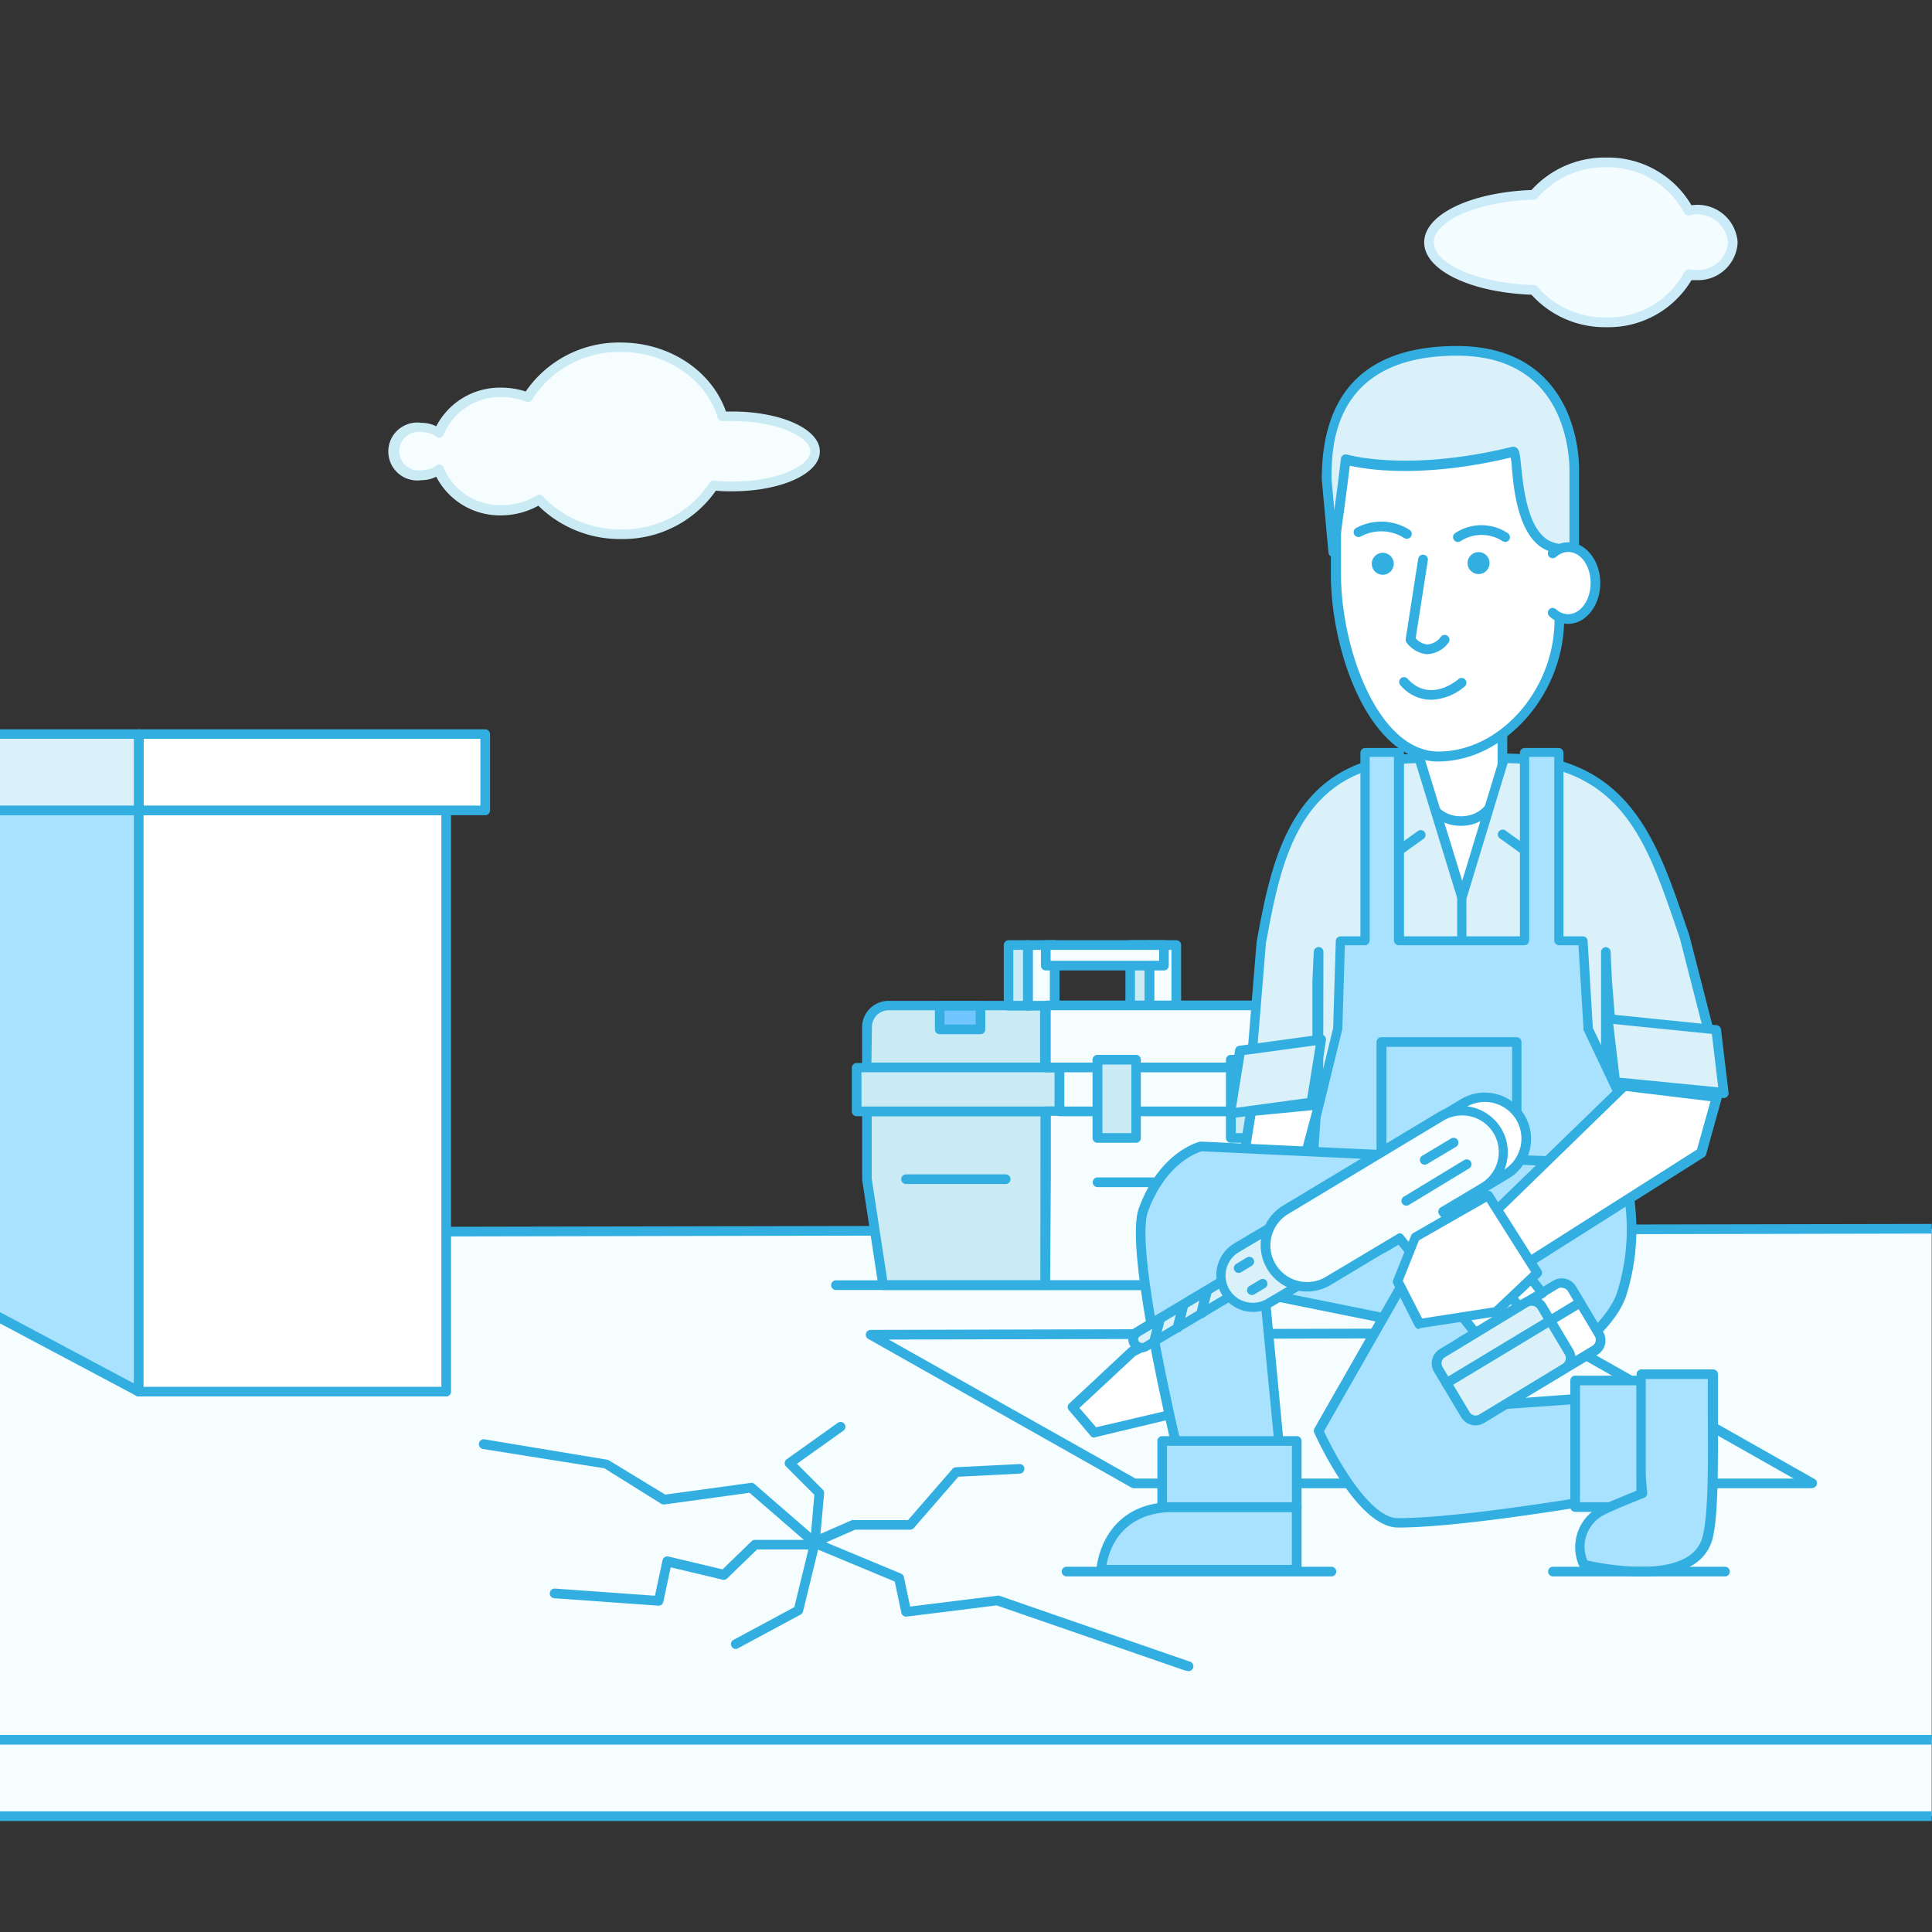 <svg id="Layer_1" data-name="Layer 1" xmlns="http://www.w3.org/2000/svg" xmlns:xlink="http://www.w3.org/1999/xlink" viewBox="0 0 200 200"><rect x="0" y="0" width="200" height="200" fill="#333333" stroke="none"/><defs><style>.cls-1{fill:none;}.cls-2{fill:#f5fdff;}.cls-3{fill:#cbebf4;}.cls-4{fill:#f3fcff;}.cls-5{fill:#ccebf8;}.cls-6{clip-path:url(#clip-path);}.cls-7{fill:#32afe0;}.cls-8{fill:#a9e2ff;}.cls-9{fill:#fff;}.cls-10{fill:#dbf1fa;}.cls-11{fill:#71c6ff;}</style><clipPath id="clip-path"><rect class="cls-1" x="-0.03" y="45.63" width="200" height="147.68"/></clipPath></defs><title>93</title><path class="cls-2" d="M75.8,43.09l-1,0C73.56,39,69.33,36,64.29,36a11.14,11.14,0,0,0-9.65,5.18,7.58,7.58,0,0,0-2.72-.5,6.83,6.83,0,0,0-6.52,4.19,3,3,0,0,0-1.78-.58,2.49,2.49,0,1,0,0,4.94,3,3,0,0,0,1.78-.58,6.83,6.83,0,0,0,6.52,4.19,7.44,7.44,0,0,0,3.91-1.09,11.45,11.45,0,0,0,8.46,3.58,11.17,11.17,0,0,0,9.57-5c.62.06,1.27.1,1.94.1,4.74,0,8.58-1.63,8.58-3.63S80.54,43.09,75.8,43.09Z"/><path class="cls-3" d="M64.29,55.8a12,12,0,0,1-8.56-3.45,8,8,0,0,1-3.82,1,7.41,7.41,0,0,1-6.75-4,3.48,3.48,0,0,1-1.54.36,3,3,0,1,1,0-5.94,3.47,3.47,0,0,1,1.54.36,7.41,7.41,0,0,1,6.75-4,8.07,8.07,0,0,1,2.51.4,11.69,11.69,0,0,1,9.86-5.07c5,0,9.4,2.92,10.87,7.14h.64c5.09,0,9.08,1.82,9.08,4.13s-4,4.13-9.08,4.13c-.55,0-1.12,0-1.68-.07A11.73,11.73,0,0,1,64.29,55.8Zm-8.46-4.58a.5.5,0,0,1,.37.16,10.93,10.93,0,0,0,8.1,3.42A10.68,10.68,0,0,0,73.44,50a.52.52,0,0,1,.47-.24c.63.06,1.27.09,1.89.09,4.76,0,8.08-1.65,8.08-3.13s-3.32-3.13-8.08-3.13l-1,0a.47.47,0,0,1-.5-.35c-1.21-4-5.34-6.8-10-6.8a10.63,10.63,0,0,0-9.22,4.93.5.5,0,0,1-.61.21,7.05,7.05,0,0,0-2.54-.47,6.32,6.32,0,0,0-6,3.87.5.5,0,0,1-.77.23,2.47,2.47,0,0,0-1.48-.48,2,2,0,1,0,0,3.94,2.46,2.46,0,0,0,1.48-.48.5.5,0,0,1,.77.23,6.32,6.32,0,0,0,6,3.87,6.93,6.93,0,0,0,3.64-1A.5.5,0,0,1,55.83,51.22Z"/><path class="cls-4" d="M175.59,21.73a4.27,4.27,0,0,0-.77.07,9.43,9.43,0,0,0-8.56-5,9.73,9.73,0,0,0-7.48,3.35c-6.06.18-10.84,2.31-10.84,4.92s4.79,4.74,10.84,4.92a9.73,9.73,0,0,0,7.48,3.35,9.43,9.43,0,0,0,8.56-5,4.27,4.27,0,0,0,.77.07,3.59,3.59,0,0,0,3.79-3.36A3.59,3.59,0,0,0,175.59,21.73Z"/><path class="cls-5" d="M166.26,33.87a10.21,10.21,0,0,1-7.72-3.36c-6.35-.24-11.11-2.55-11.11-5.42s4.76-5.18,11.11-5.42a10.21,10.21,0,0,1,7.72-3.36,10,10,0,0,1,8.84,4.94,4.16,4.16,0,0,1,4.78,3.84A4.1,4.1,0,0,1,175.59,29l-.49,0A10,10,0,0,1,166.26,33.87Zm0-16.55a9.18,9.18,0,0,0-7.1,3.17.5.5,0,0,1-.37.18c-5.71.17-10.36,2.15-10.36,4.42s4.65,4.25,10.36,4.42a.5.5,0,0,1,.37.18,9.18,9.18,0,0,0,7.1,3.17,8.93,8.93,0,0,0,8.11-4.7.51.51,0,0,1,.54-.27,3.69,3.69,0,0,0,.68.06,3.1,3.1,0,0,0,3.29-2.86,3.2,3.2,0,0,0-4-2.8.5.5,0,0,1-.54-.27A8.93,8.93,0,0,0,166.26,17.32Z"/><g class="cls-6"><polygon class="cls-2" points="291.36 180.1 -1.98 180.1 -87.91 127.75 204.78 127.19 291.36 180.1"/><path class="cls-7" d="M291.35,180.6H-2a.5.5,0,0,1-.26-.07l-85.93-52.35a.5.5,0,0,1-.22-.56.5.5,0,0,1,.48-.37l292.69-.56h0a.5.5,0,0,1,.26.07l86.58,52.91a.5.5,0,0,1-.26.93Zm-293.2-1H289.58l-84.94-51.91-290.77.56Z"/><rect class="cls-2" x="-1.98" y="180.1" width="293.34" height="7.91"/><path class="cls-7" d="M291.35,188.51H-2a.5.5,0,0,1-.5-.5V180.1a.5.5,0,0,1,.5-.5H291.35a.5.5,0,0,1,.5.5V188A.5.5,0,0,1,291.35,188.51Zm-292.84-1H290.85V180.6H-1.48Z"/><polygon class="cls-2" points="187.56 153.56 117.39 153.56 90.14 138.18 160.11 138.01 187.56 153.56"/><path class="cls-7" d="M187.55,154.06H117.39a.51.51,0,0,1-.25-.06L89.89,138.61a.5.5,0,0,1,.24-.94l70-.17h0a.51.51,0,0,1,.25.06l27.45,15.54a.5.5,0,0,1-.25.94Zm-70-1h68.13L160,138.51,92,138.67Z"/><polygon class="cls-8" points="14.36 144.06 -17.61 127.02 -17.61 83.89 14.36 83.89 14.36 144.06"/><path class="cls-7" d="M14.36,144.56a.5.5,0,0,1-.24-.06l-32-17a.5.5,0,0,1-.26-.44V83.89a.5.5,0,0,1,.5-.5h32a.5.5,0,0,1,.5.5v60.17a.5.5,0,0,1-.24.43A.5.5,0,0,1,14.36,144.56Zm-31.47-17.84,31,16.51V84.39h-31Z"/><rect class="cls-9" x="14.36" y="83.89" width="31.83" height="60.17"/><path class="cls-7" d="M46.19,144.56H14.36a.5.5,0,0,1-.5-.5V83.89a.5.5,0,0,1,.5-.5H46.19a.5.5,0,0,1,.5.5v60.17A.5.5,0,0,1,46.19,144.56Zm-31.33-1H45.69V84.39H14.86Z"/><rect class="cls-9" x="14.36" y="75.98" width="35.87" height="7.91"/><path class="cls-7" d="M50.23,84.39H14.36a.5.5,0,0,1-.5-.5V76a.5.5,0,0,1,.5-.5H50.23a.5.5,0,0,1,.5.5v7.91A.5.5,0,0,1,50.23,84.39Zm-35.37-1H49.73V76.48H14.86Z"/><rect class="cls-10" x="-21.51" y="75.98" width="35.87" height="7.91"/><path class="cls-7" d="M14.36,84.39H-21.51a.5.5,0,0,1-.5-.5V76a.5.5,0,0,1,.5-.5H14.36a.5.5,0,0,1,.5.5v7.91A.5.5,0,0,1,14.36,84.39Zm-35.37-1H13.86V76.48H-21Z"/><path class="cls-7" d="M68.17,166.22h0l-10.79-.77a.5.5,0,0,1,.07-1l10.35.74.79-3.68a.5.5,0,0,1,.6-.38l5.61,1.33,3-2.91a.5.5,0,0,1,.34-.14h5.37l4.68-2.05a.5.5,0,0,1,.2,0H94l4.6-5.3a.5.5,0,0,1,.35-.17l6.57-.33a.47.47,0,0,1,.52.47.5.5,0,0,1-.47.52l-6.36.32-4.61,5.31a.5.5,0,0,1-.38.17H88.53l-4.68,2.05a.5.5,0,0,1-.2,0H78.37l-3.1,3a.5.5,0,0,1-.46.13l-5.38-1.28-.77,3.6A.5.5,0,0,1,68.17,166.22Z"/><path class="cls-7" d="M122.89,172.95l-.16,0-19.56-6.76-9.31,1.16a.5.5,0,0,1-.55-.39l-.69-3.24-8.43-3.51a.5.5,0,0,1-.14-.08l-6.46-5.6-8.81,1.21a.51.51,0,0,1-.33-.07L62.57,152,50,150a.5.5,0,1,1,.16-1l12.7,2.11a.5.5,0,0,1,.18.07l5.82,3.54,8.85-1.21a.5.5,0,0,1,.4.12l6.56,5.69,8.6,3.58a.5.5,0,0,1,.3.36l.65,3.05,9-1.12a.46.46,0,0,1,.22,0l19.67,6.8a.5.5,0,0,1-.16,1Z"/><path class="cls-7" d="M76.17,170.7a.5.5,0,0,1-.24-.94l6.3-3.39,1.65-6.77.42-4.86-2.92-2.92a.5.5,0,0,1,.06-.76l5.25-3.74a.5.5,0,1,1,.58.81l-4.77,3.4,2.67,2.67a.5.5,0,0,1,.14.4l-.46,5.16-1.72,7.06a.5.5,0,0,1-.25.32l-6.5,3.5A.5.5,0,0,1,76.17,170.7Z"/></g><path class="cls-3" d="M92,104.11h16.22a0,0,0,0,1,0,0v6.42a0,0,0,0,1,0,0H89.74a0,0,0,0,1,0,0v-4.18A2.24,2.24,0,0,1,92,104.11Z"/><path class="cls-7" d="M108.21,111H89.74a.5.5,0,0,1-.5-.5v-4.18A2.74,2.74,0,0,1,92,103.61h16.22a.5.5,0,0,1,.5.5v6.42A.5.5,0,0,1,108.21,111Zm-18-1h17.46v-5.42H92a1.74,1.74,0,0,0-1.74,1.74Z"/><polygon class="cls-3" points="108.21 133.04 91.42 133.04 89.75 122.03 89.75 115.05 108.21 115.05 108.21 122.11 108.21 133.04"/><path class="cls-7" d="M108.21,133.54H91.42a.5.5,0,0,1-.49-.42l-1.68-11V115a.5.5,0,0,1,.5-.5h18.46a.5.5,0,0,1,.5.5v18A.5.5,0,0,1,108.21,133.54Zm-16.36-1h15.86v-17H90.24V122Z"/><rect class="cls-3" x="88.68" y="110.53" width="21" height="4.51"/><path class="cls-7" d="M109.68,115.55h-21a.5.5,0,0,1-.5-.5v-4.51a.5.5,0,0,1,.5-.5h21a.5.5,0,0,1,.5.5V115A.5.5,0,0,1,109.68,115.55Zm-20.5-1h20V111h-20Z"/><rect class="cls-11" x="97.28" y="104.11" width="4.22" height="2.44"/><path class="cls-7" d="M101.5,107.06H97.28a.5.5,0,0,1-.5-.5v-2.44a.5.5,0,0,1,.5-.5h4.22a.5.5,0,0,1,.5.5v2.44A.5.5,0,0,1,101.5,107.06Zm-3.72-1H101v-1.44H97.78Z"/><rect class="cls-2" x="106.41" y="97.83" width="2.77" height="6.28"/><path class="cls-7" d="M109.18,104.61h-2.77a.5.5,0,0,1-.5-.5V97.83a.5.5,0,0,1,.5-.5h2.77a.5.5,0,0,1,.5.5v6.28A.5.5,0,0,1,109.18,104.61Zm-2.27-1h1.77V98.33h-1.77Z"/><rect class="cls-3" x="104.4" y="97.83" width="2.01" height="6.28"/><path class="cls-7" d="M106.41,104.61h-2a.5.5,0,0,1-.5-.5V97.83a.5.5,0,0,1,.5-.5h2a.5.5,0,0,1,.5.5v6.28A.5.5,0,0,1,106.41,104.61Zm-1.51-1h1V98.33h-1Z"/><rect class="cls-3" x="116.99" y="97.83" width="2.01" height="6.28"/><path class="cls-7" d="M119,104.61h-2a.5.5,0,0,1-.5-.5V97.83a.5.5,0,0,1,.5-.5h2a.5.5,0,0,1,.5.5v6.28A.5.5,0,0,1,119,104.61Zm-1.51-1h1V98.33h-1Z"/><rect class="cls-2" x="119" y="97.83" width="2.77" height="6.28"/><path class="cls-7" d="M121.77,104.61H119a.5.5,0,0,1-.5-.5V97.83a.5.5,0,0,1,.5-.5h2.77a.5.5,0,0,1,.5.5v6.28A.5.5,0,0,1,121.77,104.61Zm-2.27-1h1.77V98.33H119.5Z"/><rect class="cls-2" x="108.26" y="97.83" width="12.23" height="2.13"/><path class="cls-7" d="M120.49,100.46H108.26a.5.5,0,0,1-.5-.5V97.83a.5.5,0,0,1,.5-.5h12.23a.5.5,0,0,1,.5.5V100A.5.5,0,0,1,120.49,100.46Zm-11.73-1H120V98.33H108.76Z"/><path class="cls-2" d="M108.41,104.11H132a2.24,2.24,0,0,1,2.24,2.24v4.18a0,0,0,0,1,0,0h-26a0,0,0,0,1,0,0v-6.28A.14.14,0,0,1,108.41,104.11Z"/><path class="cls-7" d="M134.27,111h-26a.5.5,0,0,1-.5-.5v-6.28a.64.64,0,0,1,.64-.64H132a2.74,2.74,0,0,1,2.74,2.74v4.18A.5.5,0,0,1,134.27,111Zm-25.5-1h25v-3.68a1.74,1.74,0,0,0-1.74-1.74H108.77Z"/><polygon class="cls-2" points="132.6 133.04 108.21 133.04 108.28 122.03 108.28 115.05 134.28 115.05 134.28 122.11 132.6 133.04"/><path class="cls-7" d="M132.6,133.54H108.21a.5.5,0,0,1-.5-.5l.07-18a.5.5,0,0,1,.5-.5h26a.5.5,0,0,1,.5.5v7.07l-1.68,11A.5.5,0,0,1,132.6,133.54Zm-23.89-1h23.46L133.78,122v-6.49h-25V122Z"/><rect class="cls-2" x="109.68" y="110.53" width="25.89" height="4.51"/><path class="cls-7" d="M135.57,115.55H109.68a.5.5,0,0,1-.5-.5v-4.51a.5.5,0,0,1,.5-.5h25.89a.5.5,0,0,1,.5.5V115A.5.5,0,0,1,135.57,115.55Zm-25.39-1h24.89V111H110.18Z"/><path class="cls-7" d="M104.12,122.57H93.79a.5.5,0,0,1,0-1h10.32a.5.5,0,1,1,0,1Z"/><path class="cls-7" d="M131.37,122.89H113.62a.5.5,0,0,1,0-1h17.75a.5.5,0,0,1,0,1Z"/><rect class="cls-3" x="113.62" y="109.7" width="3.98" height="8.1"/><path class="cls-7" d="M117.6,118.3h-4a.5.5,0,0,1-.5-.5v-8.1a.5.5,0,0,1,.5-.5h4a.5.5,0,0,1,.5.5v8.1A.5.5,0,0,1,117.6,118.3Zm-3.48-1h3v-7.1h-3Z"/><rect class="cls-3" x="127.43" y="109.7" width="3.98" height="8.1"/><path class="cls-7" d="M131.41,118.3h-4a.5.5,0,0,1-.5-.5v-8.1a.5.5,0,0,1,.5-.5h4a.5.5,0,0,1,.5.5v8.1A.5.5,0,0,1,131.41,118.3Zm-3.48-1h3v-7.1h-3Z"/><path class="cls-7" d="M133.42,133.54H86.54a.5.5,0,0,1,0-1h46.88a.5.5,0,0,1,0,1Z"/><polygon class="cls-9" points="122.01 137.52 117.26 139.91 111.05 145.71 113.29 148.32 122.31 146.17 125.5 141.71 122.01 137.52"/><path class="cls-7" d="M113.29,148.82a.5.5,0,0,1-.38-.17L110.67,146a.5.5,0,0,1,0-.69l6.21-5.8.12-.08,4.75-2.39a.5.5,0,0,1,.61.13l3.49,4.19a.5.5,0,0,1,0,.61l-3.19,4.46a.5.5,0,0,1-.29.2l-9,2.15Zm-1.55-3.07,1.73,2,8.54-2,2.86-4-3-3.58-4.33,2.18Z"/><polygon class="cls-9" points="162.4 132.51 140.23 132.51 140.23 82.48 151.23 80.28 162.4 82.48 162.4 132.51"/><path class="cls-7" d="M162.4,133H140.23a.5.5,0,0,1-.5-.5v-50a.5.5,0,0,1,.4-.49l11-2.2a.47.47,0,0,1,.19,0L162.5,82a.5.5,0,0,1,.4.49v50A.5.5,0,0,1,162.4,133Zm-21.68-1H161.9V82.89l-10.67-2.1-10.5,2.1Z"/><path class="cls-9" d="M155.53,80.24S155,85,151.23,85s-4.3-4.75-4.3-4.75V73.8h8.6Z"/><path class="cls-7" d="M151.23,85.49c-3.37,0-4.61-3.4-4.8-5.2V73.8a.5.5,0,0,1,.5-.5h8.6a.5.5,0,0,1,.5.5v6.44a.44.44,0,0,1,0,.05C155.84,82.09,154.6,85.49,151.23,85.49Zm-3.8-11.18v5.94c0,.12.49,4.25,3.8,4.25s3.75-3.89,3.8-4.27V74.3Zm8.1,5.94h0Z"/><path class="cls-10" d="M146.92,78.55,151.36,93v35.8H136.44V98.55l-.14,3v10.05l-4.73,1.66-1.93-4.69.9-11C132.08,89.44,133.87,78.55,146.92,78.55Z"/><path class="cls-7" d="M151.36,129.25H136.44a.5.5,0,0,1-.5-.5V112.28l-4.2,1.47a.5.5,0,0,1-.63-.28l-1.93-4.69a.51.51,0,0,1,0-.23l.9-11,.09-.52c1.5-8,3.56-19,16.78-19a.5.5,0,0,1,.48.35l4.43,14.4a.5.5,0,0,1,0,.15v35.8A.5.5,0,0,1,151.36,129.25Zm-14.41-1h13.91V93l-4.3-14c-12.05.2-13.92,10.15-15.42,18.15l-.09.47-.89,10.83,1.7,4.14,4-1.38v-9.7l.14-3a.55.55,0,0,1,.51-.48.5.5,0,0,1,.49.5Z"/><path class="cls-10" d="M155.75,78.55,151.36,93v35.71h14.88V98.55l.14,3,.84,10.45,9.59,1.5.05-7L174.42,97C171.28,88,168.8,78.55,155.75,78.55Z"/><path class="cls-7" d="M166.23,129.25H151.36a.5.5,0,0,1-.5-.5V93a.5.5,0,0,1,0-.15l4.4-14.49a.5.5,0,0,1,.48-.35c12.69,0,15.71,8.81,18.63,17.34l.51,1.48,2.45,9.55a.52.52,0,0,1,0,.13l-.06,7a.5.5,0,0,1-.18.38.52.52,0,0,1-.4.11l-9.59-1.5a.5.5,0,0,1-.4-.35v16.59A.5.5,0,0,1,166.23,129.25Zm-14.37-1h13.88V98.55a.5.5,0,0,1,.49-.5h0a.5.5,0,0,1,.5.48l.14,3,.81,10,8.63,1.35,0-6.32-2.42-9.45-.5-1.45c-2.91-8.48-5.65-16.49-17.32-16.66l-4.27,14.06Z"/><path class="cls-7" d="M143.79,89.24a.49.49,0,0,1-.21,0,.5.5,0,0,1-.29-.41l-.71-8.15a.5.5,0,0,1,.46-.54.51.51,0,0,1,.54.46l.63,7.27,2.61-1.87a.5.5,0,0,1,.58.81l-3.33,2.39A.51.51,0,0,1,143.79,89.24Z"/><path class="cls-7" d="M158.85,89.24a.5.5,0,0,1-.29-.09l-3.33-2.39a.5.5,0,0,1,.58-.81l2.61,1.88.63-7.27a.5.5,0,0,1,.54-.46.5.5,0,0,1,.46.54l-.71,8.15a.5.5,0,0,1-.29.41A.49.49,0,0,1,158.85,89.24Z"/><polygon class="cls-10" points="178.44 113.17 167.21 112.02 166.43 105.47 177.66 106.63 178.44 113.17"/><path class="cls-7" d="M178.44,113.67h-.05l-11.23-1.15a.5.5,0,0,1-.45-.44l-.78-6.54a.5.5,0,0,1,.55-.56l11.23,1.15a.5.5,0,0,1,.45.44l.78,6.54a.5.5,0,0,1-.14.41A.5.5,0,0,1,178.44,113.67Zm-10.78-2.11,10.21,1-.66-5.53L167,106Z"/><polygon class="cls-10" points="127.35 115.27 135.76 114.12 136.81 107.61 128.4 108.76 127.35 115.27"/><path class="cls-7" d="M127.35,115.77a.5.5,0,0,1-.49-.58l1-6.51a.5.5,0,0,1,.43-.42l8.41-1.15a.5.5,0,0,1,.56.58l-1,6.51a.5.5,0,0,1-.43.42l-8.41,1.15Zm1.48-6.56-.88,5.47,7.37-1,.88-5.47Z"/><polygon class="cls-9" points="129.53 115.04 126.28 135.18 130.92 135.34 136.54 114.37 129.53 115.04"/><path class="cls-7" d="M130.92,135.84h0l-4.65-.17a.51.51,0,0,1-.37-.18.5.5,0,0,1-.11-.4L129,115a.5.5,0,0,1,.45-.42l7-.67a.5.5,0,0,1,.53.63l-5.62,21A.5.5,0,0,1,130.92,135.84Zm-4.06-1.15,3.68.13,5.33-19.9-5.91.57Z"/><polygon class="cls-8" points="168.5 115.1 164.38 106.39 163.83 97.34 161.31 97.34 161.31 77.86 157.8 77.86 157.8 97.34 144.84 97.34 144.84 77.86 141.32 77.86 141.32 97.34 138.77 97.34 138.5 106.39 136.24 115.58 135.25 130.15 137.32 134.2 147.51 134.12 146.98 129.82 149.4 126.91 154.15 126.91 155.69 129.49 157.05 133.37 166.43 134.38 168.77 129.49 168.5 115.1"/><path class="cls-7" d="M166.43,134.88h-.05l-9.39-1a.5.5,0,0,1-.42-.33l-1.34-3.84-1.37-2.29h-4.23L147.5,130l.51,4.09a.5.5,0,0,1-.49.56l-10.19.08h0a.5.5,0,0,1-.45-.27l-2.07-4a.51.51,0,0,1-.05-.26l1-14.57,2.25-9.22.27-9a.5.5,0,0,1,.5-.48h2.05v-19a.5.5,0,0,1,.5-.5h3.51a.5.5,0,0,1,.5.5v19h12v-19a.5.5,0,0,1,.5-.5h3.51a.5.5,0,0,1,.5.5v19h2a.5.5,0,0,1,.5.47l.54,9,4.08,8.62a.49.49,0,0,1,0,.2l.27,14.39a.51.51,0,0,1,0,.22l-2.33,4.9A.5.5,0,0,1,166.43,134.88Zm-9-2,8.72.94,2.13-4.47L168,115.22l-4.08-8.61a.5.5,0,0,1,0-.18l-.52-8.58h-2a.5.5,0,0,1-.5-.5v-19H158.3v19a.5.5,0,0,1-.5.5h-13a.5.5,0,0,1-.5-.5v-19h-2.51v19a.5.5,0,0,1-.5.5h-2.07l-.26,8.57a.47.47,0,0,1,0,.1l-2.25,9.19-1,14.34,1.87,3.65,9.32-.07-.46-3.74a.5.5,0,0,1,.11-.38l2.43-2.91a.5.5,0,0,1,.38-.18h4.75a.5.5,0,0,1,.43.24l1.54,2.58,0,.09Z"/><rect class="cls-8" x="143.08" y="107.87" width="13.97" height="13"/><path class="cls-7" d="M157,121.37h-14a.5.5,0,0,1-.5-.5v-13a.5.5,0,0,1,.5-.5h14a.5.5,0,0,1,.5.5v13A.5.5,0,0,1,157,121.37Zm-13.47-1h13v-12h-13Z"/><polygon class="cls-9" points="130.92 135.34 130.18 141.14 128.08 147.13 123.14 147.13 122.58 139.79 125.65 135.15 130.92 135.34"/><path class="cls-7" d="M128.08,147.63h-4.94a.5.5,0,0,1-.5-.46l-.55-7.34a.5.5,0,0,1,.08-.31l3.06-4.64a.5.5,0,0,1,.44-.22l5.28.2a.5.5,0,0,1,.48.56l-.74,5.8a.52.52,0,0,1,0,.1l-2.1,6A.5.5,0,0,1,128.08,147.63Zm-4.47-1h4.12l2-5.61.67-5.2-4.45-.17-2.81,4.27Z"/><path class="cls-9" d="M148.87,78.33h0c-6.73,0-10.6-11.16-10.6-18.83v-11c0-6.21,4.81-11.29,10.68-11.29h2.4c5.87,0,10.68,5.08,10.68,11.29l-.62,16.06C161.2,71.94,155.3,78.33,148.87,78.33Z"/><path class="cls-7" d="M148.87,78.83c-7.15,0-11.1-11.43-11.1-19.33v-11c0-6.5,5-11.79,11.18-11.79h2.4c6.17,0,11.18,5.29,11.18,11.79l-.62,16.07C161.69,72.15,155.6,78.83,148.87,78.83ZM149,37.68c-5.61,0-10.18,4.84-10.18,10.79v11c0,7.65,3.84,18.33,10.1,18.33s11.84-6.22,12-13.32l.62-16.06c0-5.93-4.57-10.77-10.18-10.77Z"/><circle class="cls-7" cx="143.14" cy="58.36" r="1.14" transform="translate(0.66 118.31) rotate(-45)"/><circle class="cls-7" cx="153.06" cy="58.29" r="1.14"/><path class="cls-7" d="M148.15,72.44a4.19,4.19,0,0,1-3.2-1.53.5.5,0,0,1,.74-.67c2.34,2.61,5.18.16,5.3.05a.5.5,0,0,1,.66.75A5.61,5.61,0,0,1,148.15,72.44Z"/><path class="cls-7" d="M147.76,67.72h-.11a3,3,0,0,1-2.05-1.21.51.51,0,0,1-.08-.37l1.29-8.29a.5.5,0,0,1,1,.15l-1.26,8.07a1.83,1.83,0,0,0,1.17.64,1.9,1.9,0,0,0,1.47-.83.5.5,0,0,1,.75.66A2.9,2.9,0,0,1,147.76,67.72Z"/><path class="cls-10" d="M156.63,46.74c.66-.16-.28,11.55,6.32,9.92V48.83s.54-12.51-12.13-12.51S137.3,45.09,137.3,49.59l.69,7.57s.79-5.4,1.28-9.62C139.26,47.54,145.5,49.47,156.63,46.74Z"/><path class="cls-7" d="M138,57.66h0a.5.5,0,0,1-.48-.46l-.69-7.57c0-9.18,4.72-13.81,14-13.81,3.9,0,7,1.16,9.18,3.44,3.66,3.82,3.46,9.36,3.45,9.59v7.81a.5.5,0,0,1-.38.49,4.22,4.22,0,0,1-3.58-.53c-2.37-1.67-2.8-5.95-3-8.25,0-.37-.08-.77-.12-1-9.12,2.17-14.87,1.24-16.65.84-.49,4.08-1.21,9-1.21,9.06A.5.5,0,0,1,138,57.66Zm18.64-11.42a.62.62,0,0,1,.34.1c.31.22.36.65.49,1.93.22,2.14.63,6.13,2.62,7.53a3.07,3.07,0,0,0,2.38.45V48.83c0-.07.18-5.38-3.18-8.88-2-2.08-4.83-3.13-8.45-3.13-13,0-13,9.61-13,12.77l.29,3.21c.23-1.67.48-3.6.68-5.32a.5.5,0,0,1,.64-.42c.06,0,6.27,1.85,17.1-.81h.11Z"/><path class="cls-7" d="M145.65,55.78a.49.49,0,0,1-.28-.08,4.45,4.45,0,0,0-4.49-.17.5.5,0,0,1-.5-.87,5.46,5.46,0,0,1,5.55.2.5.5,0,0,1-.28.91Z"/><path class="cls-7" d="M155.81,56.09a.5.5,0,0,1-.28-.08,4,4,0,0,0-4.32,0,.5.5,0,0,1-.58-.82,4.93,4.93,0,0,1,5.45,0,.5.5,0,0,1-.28.92Z"/><path class="cls-9" d="M160.75,57.26l.24-.19a2.3,2.3,0,0,1,1.34-.45c1.56,0,2.83,1.67,2.83,3.72s-1.26,3.72-2.83,3.72a2.37,2.37,0,0,1-1.58-.64"/><path class="cls-7" d="M162.33,64.58a2.86,2.86,0,0,1-1.91-.76.5.5,0,1,1,.66-.75,1.87,1.87,0,0,0,1.25.51c1.28,0,2.33-1.45,2.33-3.22s-1-3.22-2.33-3.22a1.78,1.78,0,0,0-1.05.36l-.2.15a.5.5,0,1,1-.66-.75l.28-.22a2.81,2.81,0,0,1,1.63-.54c1.83,0,3.33,1.9,3.33,4.22S164.17,64.58,162.33,64.58Z"/><path class="cls-8" d="M151.69,138.19,130.93,134l2.51,26.44h-9s-8-30.13-6.07-35.21c2.1-5.68,6-6.57,6-6.57l23.92,1.12"/><path class="cls-7" d="M133.44,160.94h-9a.5.5,0,0,1-.48-.37c-.33-1.24-8-30.34-6.06-35.51,2.17-5.87,6.18-6.84,6.35-6.88h.13l23.92,1.12a.5.5,0,0,1,.48.52.47.47,0,0,1-.52.48l-23.84-1.12c-.49.14-3.72,1.21-5.58,6.23-1.42,3.86,3.24,24.05,6,34.53h8.1L130.43,134a.5.5,0,0,1,.16-.42.51.51,0,0,1,.43-.12l20.76,4.19a.5.5,0,0,1-.2,1l-20.1-4.06,2.44,25.77a.5.5,0,0,1-.5.55Z"/><path class="cls-8" d="M147,129.82l-10.46,18.31s4.23,9.5,8.2,9.5c8.45,0,28.5-3.77,28.5-3.77s3.32-3.7,3.48-6.07c.19-2.95-4-3.66-4-3.66l-18.85,1.4s12.23-5.84,14-11.65c2.06-6.72.19-10.5.58-13.37l-20.24-.71"/><path class="cls-7" d="M144.72,158.13c-4.25,0-8.48-9.4-8.66-9.8a.5.5,0,0,1,0-.45l10.46-18.31a.5.5,0,0,1,.87.5l-10.33,18.09c1.24,2.71,4.74,9,7.64,9,7.9,0,26.28-3.37,28.24-3.73,1-1.1,3.13-3.92,3.24-5.64.15-2.29-3-3-3.49-3.12L153.93,146a.48.48,0,0,1-.52-.37.5.5,0,0,1,.27-.58c.12-.06,12-5.82,13.75-11.35a21.85,21.85,0,0,0,.7-9.91,17.77,17.77,0,0,1-.19-2.84l-19.72-.69a.5.5,0,0,1-.48-.52.52.52,0,0,1,.52-.48l20.24.71a.5.5,0,0,1,.48.57,13.37,13.37,0,0,0,.14,3.14,23,23,0,0,1-.73,10.31c-1.37,4.47-8.44,8.83-12.09,10.83l16.42-1.22h.12c.19,0,4.59.83,4.37,4.18-.16,2.51-3.46,6.22-3.6,6.37a.5.5,0,0,1-.28.16C173.12,154.39,153.12,158.13,144.72,158.13Z"/><path class="cls-8" d="M126.27,162.49H114s.31-6.48,7.57-6.48h12.67v6.48Z"/><path class="cls-7" d="M134.24,163H114a.5.5,0,0,1-.5-.52c0-.07.42-7,8.07-7h12.67a.5.5,0,0,1,.5.5v6.48a.5.5,0,0,1-.5.5Zm-19.69-1h19.18v-5.48H121.56C116,156.51,114.79,160.52,114.55,162Z"/><rect class="cls-8" x="120.31" y="149.17" width="13.93" height="6.84"/><path class="cls-7" d="M134.24,156.51H120.31a.5.5,0,0,1-.5-.5v-6.84a.5.5,0,0,1,.5-.5h13.93a.5.5,0,0,1,.5.5V156A.5.5,0,0,1,134.24,156.51Zm-13.43-1h12.93v-5.84H120.81Z"/><rect class="cls-8" x="159.93" y="146.04" width="13.1" height="6.84" transform="translate(17.02 315.94) rotate(-90)"/><path class="cls-7" d="M169.9,156.51h-6.84a.5.5,0,0,1-.5-.5v-13.1a.5.5,0,0,1,.5-.5h6.84a.5.5,0,0,1,.5.5V156A.5.5,0,0,1,169.9,156.51Zm-6.34-1h5.84v-12.1h-5.84Z"/><path class="cls-8" d="M177.27,142.25h-7.42l0,10.21s0,.62.16,2.13c0,0-3.67,1.44-4.34,1.87A4.24,4.24,0,0,0,164,162s11.21,2.81,12.75-2.69C177.53,156.35,177.27,148.45,177.27,142.25Z"/><path class="cls-7" d="M169.85,163.2a27.56,27.56,0,0,1-6-.74.5.5,0,0,1-.33-.26,4.76,4.76,0,0,1,1.94-6.16c.59-.37,3.1-1.38,4.08-1.77-.12-1.24-.12-1.78-.12-1.8l0-10.21a.5.5,0,0,1,.5-.5h7.42a.5.5,0,0,1,.5.5c0,1.18,0,2.41,0,3.67,0,5.44.08,11.07-.6,13.51C176.34,162.44,173,163.2,169.85,163.2Zm-5.53-1.66c1.59.36,10.64,2.16,11.91-2.39.64-2.31.6-7.86.56-13.23,0-1.08,0-2.15,0-3.17h-6.42l0,9.71s0,.63.15,2.08a.5.5,0,0,1-.31.51c-1.46.57-3.79,1.53-4.26,1.83A3.7,3.7,0,0,0,164.32,161.54Z"/><path class="cls-9" d="M165.09,139.8l-9.64,5.81a1.23,1.23,0,0,1-1.69-.43L151,140.5a1.23,1.23,0,0,1,.43-1.69L161,133a1.23,1.23,0,0,1,1.69.43l2.8,4.68A1.23,1.23,0,0,1,165.09,139.8Z"/><path class="cls-7" d="M154.82,146.29a1.77,1.77,0,0,1-.43-.05,1.72,1.72,0,0,1-1.06-.79l-2.8-4.68a1.74,1.74,0,0,1,.6-2.38l9.64-5.81a1.74,1.74,0,0,1,2.38.6l2.8,4.69a1.73,1.73,0,0,1-.6,2.38L155.71,146A1.72,1.72,0,0,1,154.82,146.29Zm6.84-13a.73.73,0,0,0-.37.1l-9.64,5.81a.74.74,0,0,0-.25,1l2.8,4.68a.73.73,0,0,0,1,.25l9.64-5.81h0a.73.73,0,0,0,.25-1l-2.8-4.68A.73.73,0,0,0,161.66,133.32Z"/><path class="cls-9" d="M151.51,114.16l-12.31,7.41a4.29,4.29,0,1,0,4.4,7.37l3.69-2.2L154,137.22l5.66-3.41L151.8,124l4.11-2.45a4.29,4.29,0,1,0-4.4-7.37Z"/><path class="cls-7" d="M154,137.72a.5.5,0,0,1-.42-.23l-6.46-10.08-3.27,2a4.79,4.79,0,1,1-4.91-8.23l12.31-7.4h0a4.79,4.79,0,0,1,4.91,8.23l-3.62,2.16,7.51,9.38a.5.5,0,0,1-.13.74l-5.66,3.41A.51.51,0,0,1,154,137.72Zm-6.72-11.48a.5.5,0,0,1,.42.23l6.46,10.08,4.76-2.86-7.51-9.38a.5.5,0,0,1,.13-.74l4.11-2.45a3.79,3.79,0,0,0-3.89-6.51L139.46,122a3.79,3.79,0,1,0,3.89,6.51l3.68-2.2A.5.5,0,0,1,147.29,126.23Z"/><rect class="cls-10" x="116.53" y="134.96" width="12.73" height="1.73" rx="0.87" ry="0.87" transform="translate(-52.25 82.21) rotate(-30.84)"/><path class="cls-7" d="M118.17,140a1.37,1.37,0,0,1-.71-2.54l9.44-5.64a1.37,1.37,0,0,1,1.87.47,1.37,1.37,0,0,1-.47,1.87l-9.44,5.64A1.35,1.35,0,0,1,118.17,140Zm9.44-7.37a.36.36,0,0,0-.18.05L118,138.33a.37.37,0,0,0-.13.5.37.37,0,0,0,.23.17.35.35,0,0,0,.28,0l9.44-5.64h0a.36.36,0,0,0-.1-.67Z"/><rect class="cls-10" x="126.11" y="127.49" width="11.25" height="6.63" rx="3.32" ry="3.32" transform="translate(-48.43 86.04) rotate(-30.84)"/><path class="cls-7" d="M129.76,135.81a3.82,3.82,0,0,1-2-7.09l4-2.37a3.82,3.82,0,0,1,3.92,6.55l-4,2.37A3.8,3.8,0,0,1,129.76,135.81Zm4-9a2.79,2.79,0,0,0-1.44.4l-4,2.37a2.82,2.82,0,1,0,2.89,4.84l4-2.37h0a2.82,2.82,0,0,0-1.45-5.23Z"/><path class="cls-2" d="M149.1,115.6l-16,9.62a4.29,4.29,0,1,0,4.4,7.37l7.4-4.42,7.87,9.83,4.51-2.75-7.87-9.83L153.5,123a4.29,4.29,0,0,0-4.4-7.37Z"/><path class="cls-7" d="M152.74,138.5a.5.5,0,0,1-.39-.19l-7.6-9.49-7,4.2a4.79,4.79,0,0,1-4.91-8.23l16-9.62h0a4.79,4.79,0,1,1,4.91,8.23l-3.62,2.16,7.51,9.38a.5.5,0,0,1-.13.74L153,138.43A.49.49,0,0,1,152.74,138.5Zm-7.87-10.83a.5.5,0,0,1,.39.19l7.6,9.48,3.65-2.23L149,125.74a.5.5,0,0,1,.13-.74l4.11-2.45a3.79,3.79,0,1,0-3.88-6.51l-16,9.63a3.79,3.79,0,0,0,3.89,6.51l7.4-4.42A.51.51,0,0,1,144.87,127.67Z"/><path class="cls-10" d="M162,141.65l-8.62,5.23a1.23,1.23,0,0,1-1.69-.43l-2.8-4.68a1.23,1.23,0,0,1,.43-1.69l8.62-5.23a1.23,1.23,0,0,1,1.69.43l2.8,4.68A1.23,1.23,0,0,1,162,141.65Z"/><path class="cls-7" d="M152.75,147.55a1.73,1.73,0,0,1-1.49-.84l-2.8-4.68a1.73,1.73,0,0,1,.6-2.38l8.61-5.23a1.73,1.73,0,0,1,2.38.6l2.8,4.68a1.73,1.73,0,0,1-.6,2.38l-8.62,5.23A1.74,1.74,0,0,1,152.75,147.55Zm5.82-12.38a.73.73,0,0,0-.37.1l-8.61,5.23a.73.73,0,0,0-.26,1l2.8,4.68a.73.73,0,0,0,1,.25l8.61-5.22h0a.73.73,0,0,0,.25-1l-2.8-4.68a.73.73,0,0,0-.45-.34Z"/><line class="cls-8" x1="147.49" y1="120.07" x2="150.49" y2="118.28"/><path class="cls-7" d="M147.49,120.57a.5.5,0,0,1-.26-.93l3-1.79a.5.5,0,0,1,.51.86l-3,1.79A.5.5,0,0,1,147.49,120.57Z"/><line class="cls-8" x1="145.58" y1="124.31" x2="151.83" y2="120.52"/><path class="cls-7" d="M145.58,124.81a.5.5,0,0,1-.26-.93l6.25-3.79a.5.5,0,0,1,.52.86l-6.25,3.79A.5.5,0,0,1,145.58,124.81Z"/><line class="cls-8" x1="149.74" y1="143.18" x2="163.57" y2="134.84"/><path class="cls-7" d="M149.74,143.68a.5.5,0,0,1-.26-.93l13.83-8.34a.5.5,0,1,1,.52.86L150,143.61A.5.5,0,0,1,149.74,143.68Z"/><line class="cls-8" x1="119.46" y1="138.88" x2="120.01" y2="136.69"/><path class="cls-7" d="M119.46,139.38l-.12,0a.5.5,0,0,1-.36-.61l.55-2.19a.5.5,0,0,1,1,.24l-.55,2.19A.5.5,0,0,1,119.46,139.38Z"/><line class="cls-8" x1="121.89" y1="137.43" x2="122.44" y2="135.24"/><path class="cls-7" d="M121.89,137.93l-.12,0a.5.5,0,0,1-.36-.61l.55-2.19a.5.5,0,1,1,1,.24l-.55,2.19A.5.5,0,0,1,121.89,137.93Z"/><line class="cls-8" x1="124.33" y1="135.97" x2="124.88" y2="133.78"/><path class="cls-7" d="M124.33,136.47l-.12,0a.5.5,0,0,1-.36-.61l.55-2.19a.5.5,0,0,1,1,.24l-.55,2.19A.5.5,0,0,1,124.33,136.47Z"/><line class="cls-8" x1="128.23" y1="131.27" x2="129.35" y2="130.6"/><path class="cls-7" d="M128.23,131.77a.5.5,0,0,1-.26-.93l1.11-.67a.5.5,0,0,1,.51.86l-1.11.67A.5.5,0,0,1,128.23,131.77Z"/><line class="cls-8" x1="129.6" y1="133.56" x2="130.71" y2="132.89"/><path class="cls-7" d="M129.6,134.06a.5.5,0,0,1-.26-.93l1.12-.67a.5.5,0,0,1,.51.86l-1.12.67A.5.5,0,0,1,129.6,134.06Z"/><polygon class="cls-9" points="177.71 113.56 176.1 119.34 157.96 130.81 154.74 125.4 168.15 112.39 177.71 113.56"/><path class="cls-7" d="M158,131.31h-.12a.5.5,0,0,1-.31-.23l-3.21-5.41a.5.5,0,0,1,.08-.61l13.4-13a.48.48,0,0,1,.41-.14l9.56,1.16a.5.5,0,0,1,.42.63l-1.61,5.78a.5.5,0,0,1-.21.29l-18.14,11.47A.5.5,0,0,1,158,131.31Zm-2.58-5.82,2.75,4.63L175.67,119l1.4-5-8.75-1.06Z"/><polygon class="cls-9" points="154.04 123.76 146.52 128.08 144.67 132.65 146.92 137.08 154.87 135.84 159.12 131.8 154.04 123.76"/><path class="cls-7" d="M146.92,137.58a.5.5,0,0,1-.45-.27l-2.24-4.43a.5.5,0,0,1,0-.41l1.85-4.57a.5.5,0,0,1,.21-.25l7.52-4.32a.5.5,0,0,1,.67.17l5.08,8a.5.5,0,0,1-.08.63l-4.25,4a.49.49,0,0,1-.27.13l-8,1.24Zm-1.7-5,2,3.91,7.44-1.16,3.84-3.64-4.61-7.29-7,4Z"/><path class="cls-7" d="M137.83,163.19H110.41a.5.5,0,1,1,0-1h27.42a.5.5,0,0,1,0,1Z"/><path class="cls-7" d="M178.57,163.19H160.76a.5.5,0,0,1,0-1h17.81a.5.5,0,0,1,0,1Z"/></svg>